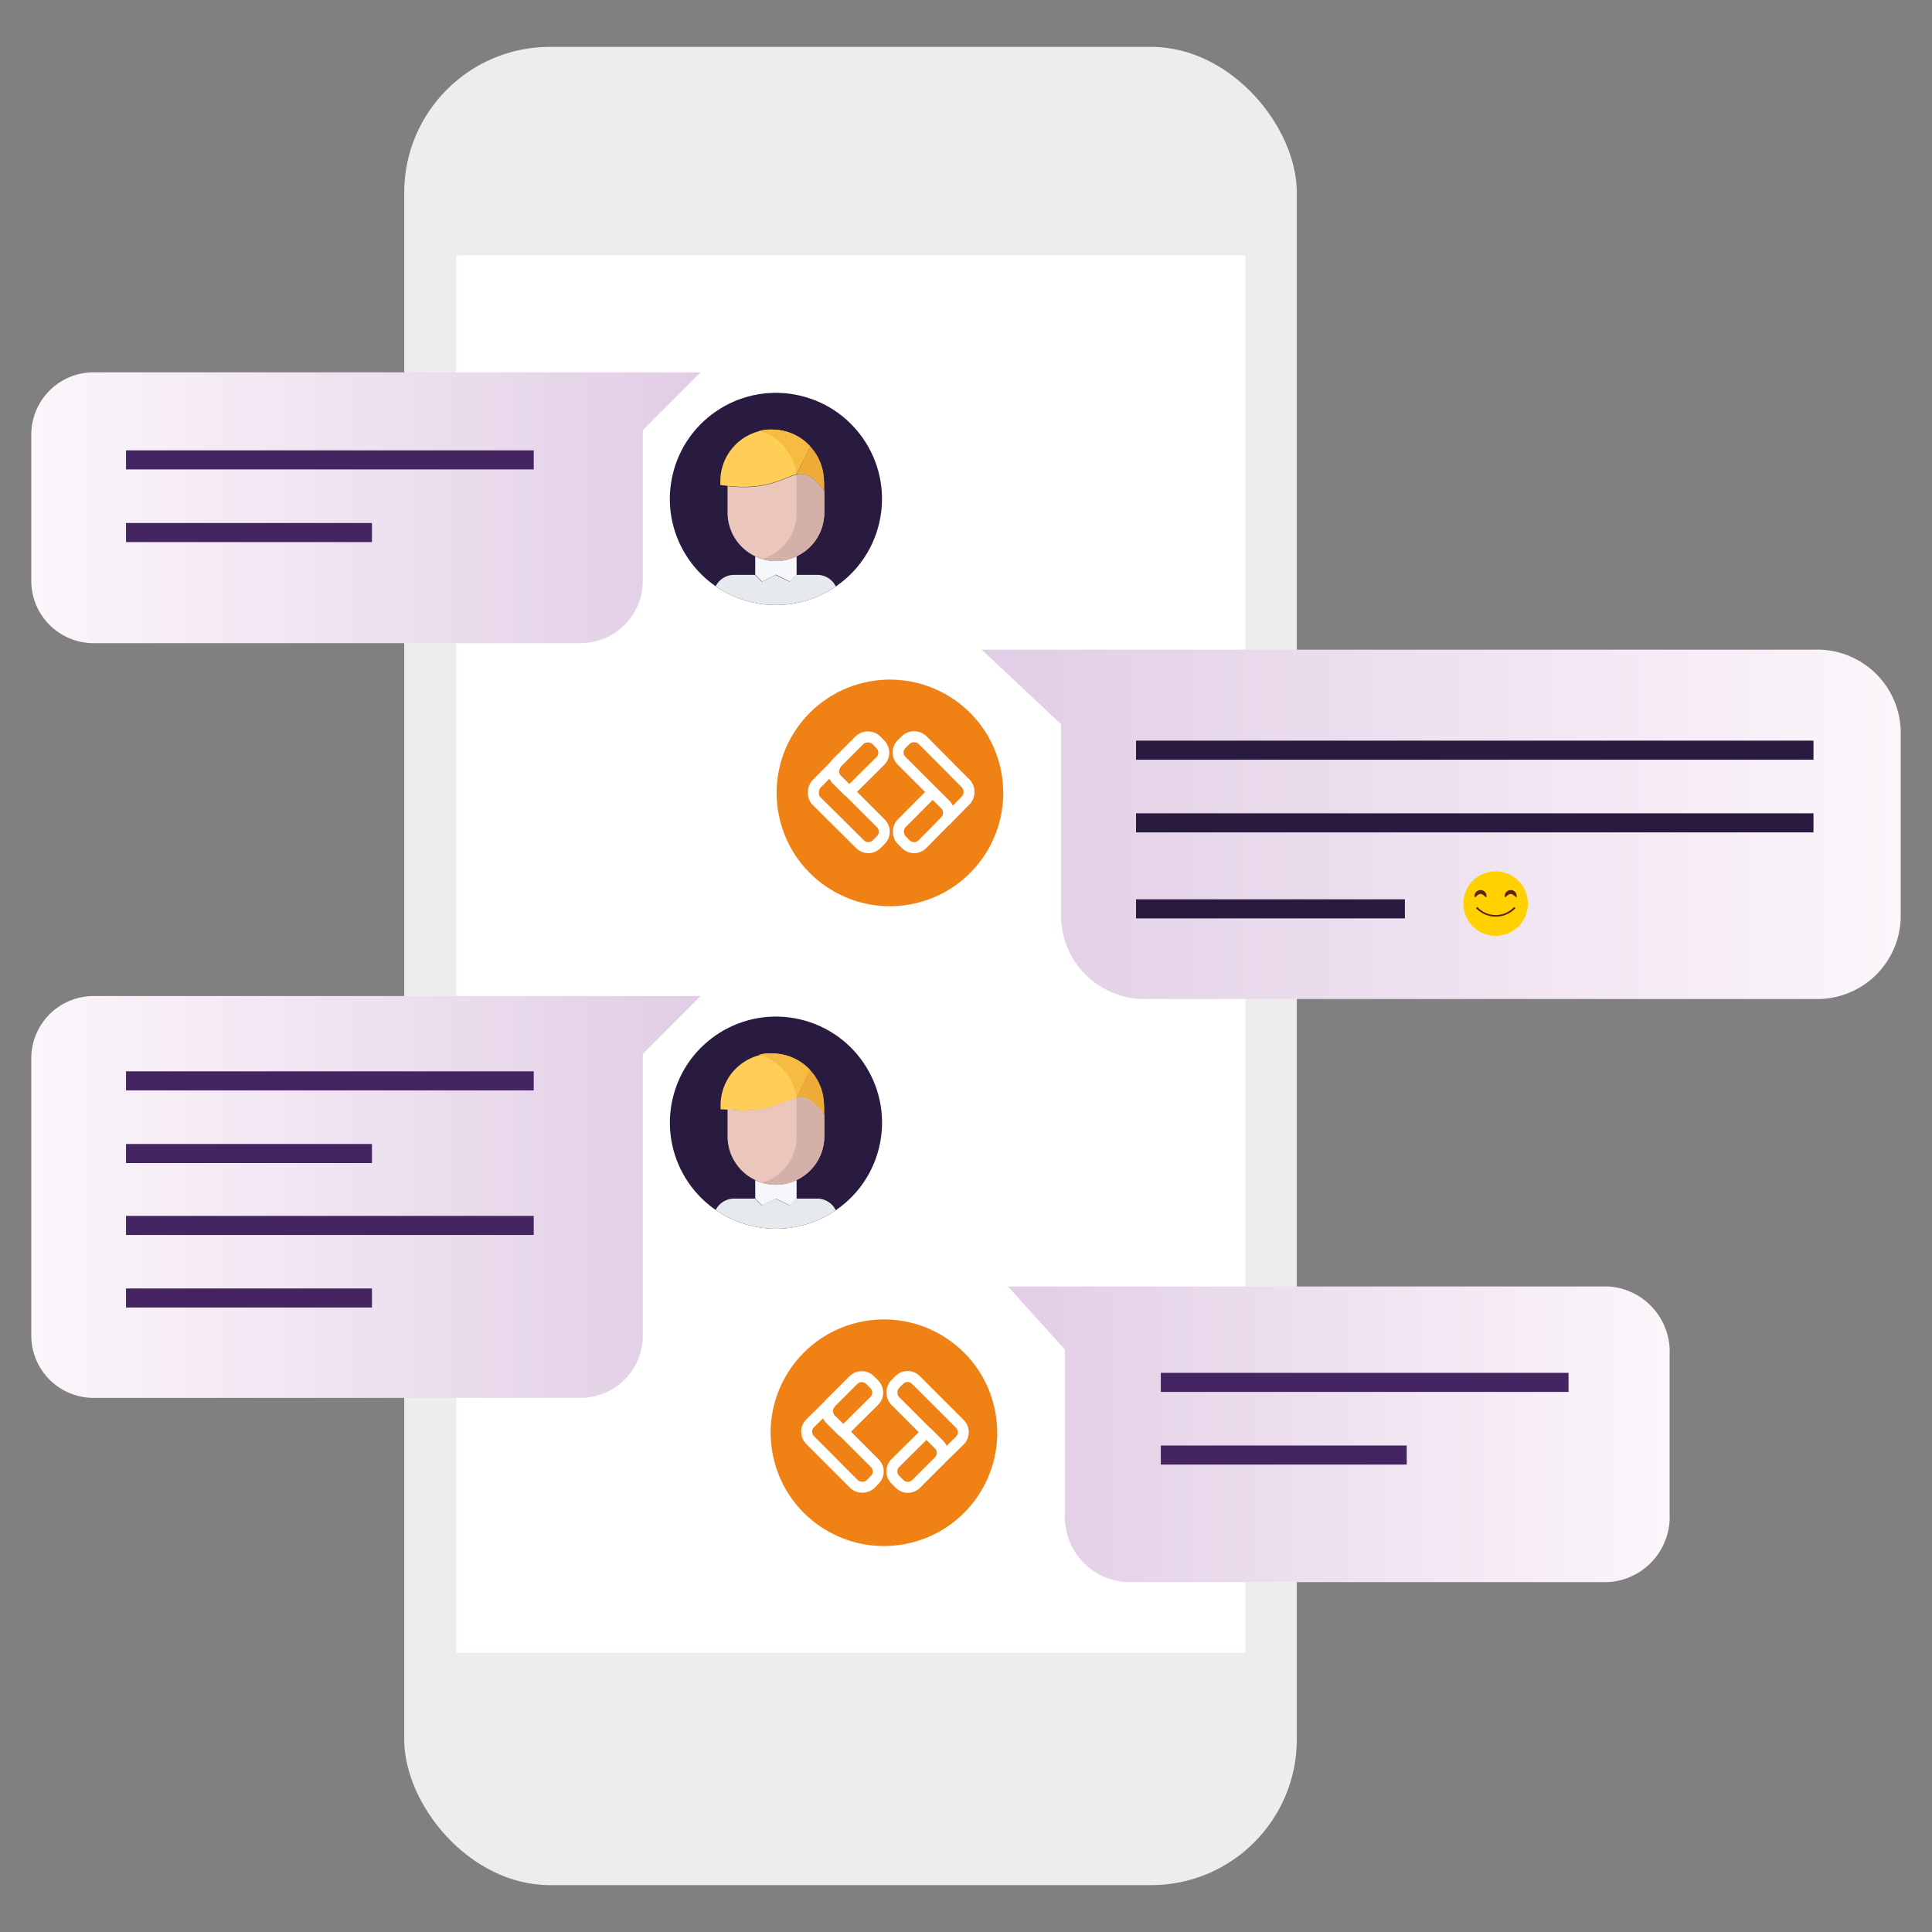 <svg id="Layer_1" data-name="Layer 1" xmlns="http://www.w3.org/2000/svg" xmlns:xlink="http://www.w3.org/1999/xlink" viewBox="0 0 155 155"><rect x="0" y="0" width="155" height="155" fill="#808080" stroke="none"/><defs><style>.cls-1,.cls-7{fill:none;}.cls-2{fill:#ededed;}.cls-3{fill:#fff;}.cls-4{fill:url(#linear-gradient);}.cls-5{fill:#442562;}.cls-6{fill:#f08114;}.cls-7{stroke:#fff;stroke-linecap:square;stroke-linejoin:bevel;stroke-width:0.88px;}.cls-8{fill:#291a40;}.cls-9{clip-path:url(#clip-path);}.cls-10{fill:#e6e9ed;}.cls-11{fill:#f5f7fa;}.cls-12{fill:#edac37;}.cls-13{fill:#fece56;}.cls-14{fill:#f6bb41;}.cls-15{fill:#eac6bb;}.cls-16{fill:#d3b1a9;}.cls-17{clip-path:url(#clip-path-2);}.cls-18{fill:url(#linear-gradient-2);}.cls-19{fill:url(#linear-gradient-3);}.cls-20{fill:url(#linear-gradient-4);}.cls-21{fill:#ffd100;}.cls-22{fill:#5b2512;}</style><linearGradient id="linear-gradient" x1="2.51" y1="40.74" x2="56.2" y2="40.74" gradientUnits="userSpaceOnUse"><stop offset="0" stop-color="#fcf6fb"/><stop offset="1" stop-color="#e1cde5"/></linearGradient><clipPath id="clip-path"><circle class="cls-1" cx="62.25" cy="40.03" r="8.51" transform="translate(9.09 91.52) rotate(-76.83)"/></clipPath><clipPath id="clip-path-2"><circle class="cls-1" cx="62.25" cy="90.07" r="8.51" transform="translate(-39.63 130.16) rotate(-76.83)"/></clipPath><linearGradient id="linear-gradient-2" x1="2.51" y1="96.04" x2="56.2" y2="96.04" xlink:href="#linear-gradient"/><linearGradient id="linear-gradient-3" x1="-0.49" y1="65.98" x2="66.06" y2="65.98" gradientTransform="matrix(-1.11, 0, 0, 0.99, 151.95, 1.04)" xlink:href="#linear-gradient"/><linearGradient id="linear-gradient-4" x1="16.27" y1="115.58" x2="64.16" y2="115.58" gradientTransform="matrix(-1.11, 0, 0, 0.99, 151.95, 1.04)" xlink:href="#linear-gradient"/></defs><title>Artboard 1 copy 3</title><rect class="cls-2" x="32.43" y="3.76" width="71.61" height="147.48" rx="11.69" ry="11.69"/><path class="cls-2" d="M72.41,8.88a1,1,0,1,1-1-1.05A1,1,0,0,1,72.41,8.88Z"/><circle class="cls-2" cx="60.06" cy="13.48" r="1.22"/><rect class="cls-2" x="65.1" y="12.87" width="12.52" height="1.3" rx="0.65" ry="0.65"/><path class="cls-2" d="M69,146.4a5.61,5.61,0,1,1,5.61-5.61A5.62,5.62,0,0,1,69,146.4Zm0-10.84a5.23,5.23,0,1,0,5.22,5.23A5.23,5.23,0,0,0,69,135.56Z"/><path class="cls-3" d="M99.9,132.61H36.61V20.49H99.9ZM37,132.23H99.51V20.88H37Z"/><rect class="cls-3" x="37" y="20.49" width="62.9" height="111.74"/><path class="cls-4" d="M56.2,29.87H7.51a5,5,0,0,0-5,5V46.6a5,5,0,0,0,5,5H46.57a5,5,0,0,0,5-5V34.88c0-.12,0-.24,0-.36Z"/><rect class="cls-5" x="10.11" y="36.13" width="32.71" height="1.53"/><rect class="cls-5" x="10.11" y="41.96" width="19.73" height="1.53"/><circle class="cls-6" cx="71.4" cy="63.61" r="9.09" transform="translate(-12.61 17.93) rotate(-13.16)"/><polygon class="cls-7" points="75.78 65.95 75.78 65.95 75.8 65.94 75.78 65.95"/><path class="cls-7" d="M77.51,62.89h0L74,59.36a1,1,0,0,0-1.33,0l-.34.34a.94.94,0,0,0,0,1.33l2.52,2.52h0l1,1a.94.94,0,0,1,0,1.32l1.62-1.65,0,0a.93.93,0,0,0,.27-.66A1,1,0,0,0,77.51,62.89Z"/><path class="cls-7" d="M74.83,63.55l1,1a.94.94,0,0,1,0,1.32L74,67.73a.94.94,0,0,1-1.33,0l-.34-.34a1,1,0,0,1,0-1.33Z"/><polygon class="cls-7" points="67.17 61.14 67.17 61.14 67.15 61.16 67.17 61.14"/><path class="cls-7" d="M65.44,64.2h0L69,67.73a.94.94,0,0,0,1.33,0l.34-.34a.94.94,0,0,0,0-1.33l-2.52-2.52h0l-1-1a.93.93,0,0,1,0-1.31l-1.62,1.64,0,0a1,1,0,0,0-.27.67A1,1,0,0,0,65.44,64.2Z"/><path class="cls-7" d="M68.12,63.54l-1-1a.94.94,0,0,1,0-1.32l1.84-1.84a1,1,0,0,1,1.34,0l.33.34a.94.94,0,0,1,0,1.33Z"/><circle class="cls-6" cx="70.92" cy="114.94" r="9.09" transform="translate(-24.31 19.17) rotate(-13.16)"/><polygon class="cls-7" points="75.3 117.29 75.3 117.29 75.31 117.27 75.3 117.29"/><path class="cls-7" d="M77,114.23h0l-3.52-3.52a.94.94,0,0,0-1.33,0l-.34.34a1,1,0,0,0,0,1.33l2.52,2.52h0l1,1a.91.91,0,0,1,0,1.31L77,115.58l0,0a.94.94,0,0,0,.28-.67A.92.92,0,0,0,77,114.23Z"/><path class="cls-7" d="M74.34,114.89l1,1a.92.92,0,0,1,0,1.32l-1.84,1.84a.94.94,0,0,1-1.33,0l-.34-.34a.94.94,0,0,1,0-1.33Z"/><polygon class="cls-7" points="66.68 112.48 66.68 112.48 66.66 112.5 66.68 112.48"/><path class="cls-7" d="M65,115.54h0l3.51,3.52a1,1,0,0,0,1.34,0l.33-.34a.94.94,0,0,0,0-1.33l-2.52-2.52h0l-1-1a.94.94,0,0,1,0-1.32L65,114.19l0,0a.9.9,0,0,0-.28.66A.93.93,0,0,0,65,115.54Z"/><path class="cls-7" d="M67.63,114.88l-1-1a.93.93,0,0,1,0-1.32l1.84-1.84a.94.94,0,0,1,1.33,0l.34.34a.94.94,0,0,1,0,1.33Z"/><circle class="cls-8" cx="62.25" cy="40.03" r="8.51" transform="translate(9.09 91.52) rotate(-76.83)"/><g class="cls-9"><path id="n006r" class="cls-10" d="M67.24,47.78v1.66h-10V47.78a1.66,1.66,0,0,1,1.66-1.66h1.67l.55.55,1.11-.55,1.11.55.55-.55h1.67a1.65,1.65,0,0,1,1.66,1.65Z"/><path id="n006t" class="cls-11" d="M63.91,46.11h0l-.55.55-1.11-.56-1.11.56-.55-.55V44.63a3.78,3.78,0,0,0,1.66.38,3.82,3.82,0,0,0,1.66-.38Z"/><path id="n006u" class="cls-12" d="M66.13,38.63v.76c-.95-1.24-1.53-1.47-2.22-1.33L65,35.81a4.11,4.11,0,0,1,1.11,2.82Z"/><path id="n006v" class="cls-13" d="M65,35.81l-1.11,2.25c-1,.22-2.32,1.3-5.54.92l-.56-.07v-.28A4.15,4.15,0,0,1,65,35.81Z"/><path id="n006w" class="cls-14" d="M62,34.47a3.08,3.08,0,0,0-.53,0h-.08l-.5.1h0a4.12,4.12,0,0,1,1.94,1.19,4.08,4.08,0,0,1,1.07,2.26h0L65,35.81a4.11,4.11,0,0,0-3-1.34Z"/><path id="n006x" class="cls-15" d="M66.13,39.39v1.73a3.87,3.87,0,0,1-2.22,3.51,3.82,3.82,0,0,1-3.32,0,3.87,3.87,0,0,1-2.22-3.51V39c3.22.38,4.51-.7,5.54-.92.69-.14,1.27.09,2.22,1.33Z"/><path id="n006y" class="cls-16" d="M63.91,38.06v3.07a3.86,3.86,0,0,1-2.21,3.5,3.78,3.78,0,0,1-.56.21,3.68,3.68,0,0,0,1.11.17,3.82,3.82,0,0,0,1.66-.38,3.87,3.87,0,0,0,2.22-3.5V39.4c-.95-1.25-1.53-1.48-2.22-1.34Z"/></g><circle class="cls-8" cx="62.25" cy="90.07" r="8.51" transform="translate(-39.63 130.16) rotate(-76.83)"/><g class="cls-17"><path id="n006r-2" data-name="n006r" class="cls-10" d="M67.24,97.82v1.66h-10V97.82a1.66,1.66,0,0,1,1.66-1.66h1.67l.55.55,1.11-.55,1.11.55.55-.55h1.67a1.66,1.66,0,0,1,1.66,1.66Z"/><path id="n006t-2" data-name="n006t" class="cls-11" d="M63.91,96.16h0l-.55.55-1.11-.55-1.11.55-.55-.55V94.67a3.78,3.78,0,0,0,1.66.38,3.82,3.82,0,0,0,1.66-.38Z"/><path id="n006u-2" data-name="n006u" class="cls-12" d="M66.13,88.67v.77c-.95-1.25-1.53-1.48-2.22-1.34L65,85.85a4.11,4.11,0,0,1,1.11,2.82Z"/><path id="n006v-2" data-name="n006v" class="cls-13" d="M65,85.85,63.91,88.1c-1,.22-2.32,1.3-5.54.92L57.81,89v-.28A4.15,4.15,0,0,1,65,85.85Z"/><path id="n006w-2" data-name="n006w" class="cls-14" d="M62,84.51a4.55,4.55,0,0,0-.53,0h-.08a4,4,0,0,0-.5.11h0a4,4,0,0,1,1.94,1.18,4.08,4.08,0,0,1,1.07,2.26h0L65,85.85a4.15,4.15,0,0,0-3-1.34Z"/><path id="n006x-2" data-name="n006x" class="cls-15" d="M66.13,89.44v1.73a3.87,3.87,0,0,1-2.22,3.5,3.82,3.82,0,0,1-3.32,0,3.87,3.87,0,0,1-2.22-3.5V89c3.22.37,4.51-.71,5.54-.92.69-.15,1.27.08,2.22,1.33Z"/><path id="n006y-2" data-name="n006y" class="cls-16" d="M63.91,88.1v3.07a3.85,3.85,0,0,1-2.21,3.5,3.78,3.78,0,0,1-.56.21,3.68,3.68,0,0,0,1.11.17,3.82,3.82,0,0,0,1.66-.38,3.86,3.86,0,0,0,2.22-3.5V89.44c-.95-1.25-1.53-1.48-2.22-1.34Z"/></g><path class="cls-18" d="M56.2,79.91H7.51a5,5,0,0,0-5,5v22.24a5,5,0,0,0,5,5H46.57a5,5,0,0,0,5-5V84.92c0-.12,0-.24,0-.36Z"/><rect class="cls-5" x="10.11" y="97.55" width="32.71" height="1.53"/><rect class="cls-5" x="10.11" y="103.37" width="19.73" height="1.53"/><rect class="cls-5" x="10.11" y="85.95" width="32.71" height="1.53"/><rect class="cls-5" x="10.11" y="91.78" width="19.73" height="1.53"/><path class="cls-19" d="M78.76,52.12h66.86a6.7,6.7,0,0,1,6.87,6.46V73.69a6.7,6.7,0,0,1-6.87,6.46H92a6.7,6.7,0,0,1-6.87-6.46V58.58c0-.16,0-.31,0-.47Z"/><path class="cls-20" d="M80.86,103.21H129a5.24,5.24,0,0,1,4.95,5.46v12.8a5.24,5.24,0,0,1-4.95,5.46H90.38a5.23,5.23,0,0,1-4.94-5.46v-12.8c0-.13,0-.26,0-.39Z"/><circle class="cls-21" cx="119.99" cy="72.49" r="2.59" transform="translate(21.77 172.52) rotate(-76.66)"/><path class="cls-22" d="M119.26,71.89c0,.27-.21-.17-.48-.17s-.48.44-.48.17a.48.48,0,0,1,.48-.48A.47.47,0,0,1,119.26,71.89Z"/><path class="cls-22" d="M121.68,71.89c0,.27-.21-.17-.48-.17s-.48.44-.48.17a.48.48,0,0,1,.48-.48A.47.47,0,0,1,121.68,71.89Z"/><path class="cls-22" d="M120,73.54a2.16,2.16,0,0,1-1.54-.64.07.07,0,0,1,0-.1.09.09,0,0,1,.1,0,2,2,0,0,0,2.88,0,.09.09,0,0,1,.1,0,.07.07,0,0,1,0,.1A2.14,2.14,0,0,1,120,73.54Z"/><rect class="cls-8" x="91.14" y="59.42" width="54.35" height="1.53"/><rect class="cls-8" x="91.14" y="65.25" width="54.35" height="1.53"/><rect class="cls-8" x="91.14" y="72.15" width="21.57" height="1.53"/><rect class="cls-5" x="93.13" y="110.14" width="32.71" height="1.53"/><rect class="cls-5" x="93.13" y="115.97" width="19.73" height="1.53"/></svg>